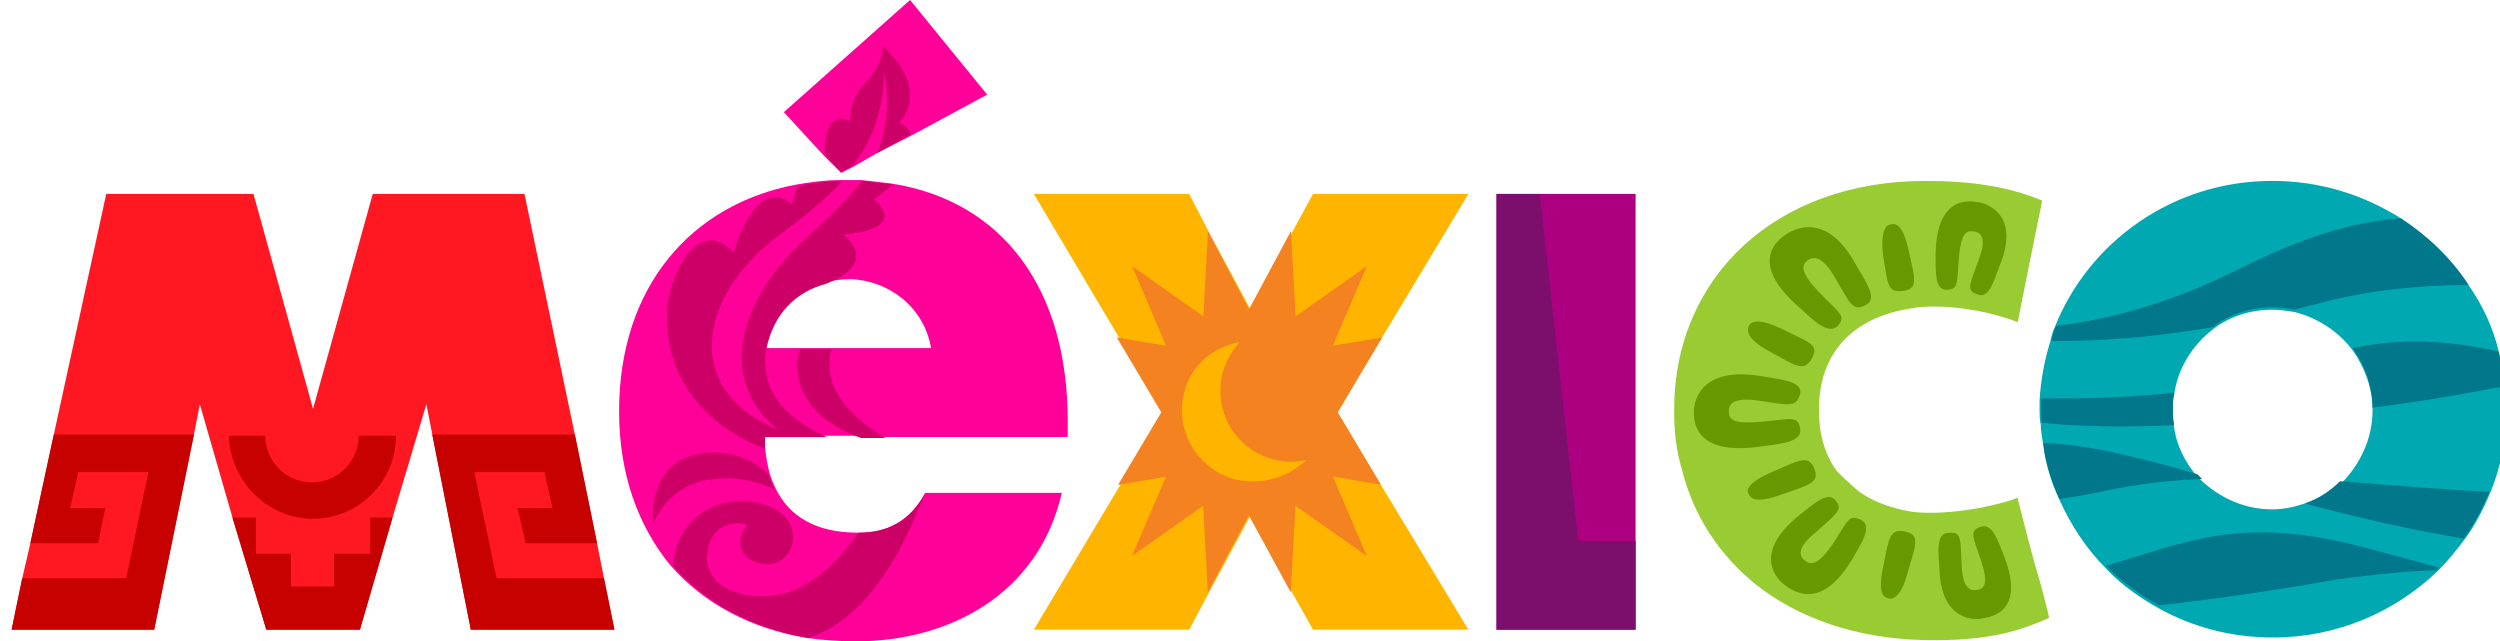 <?xml version="1.0" encoding="UTF-8"?>
<!-- Generator: Adobe Illustrator 18.1.1, SVG Export Plug-In . SVG Version: 6.00 Build 0)  -->
<svg version="1.1" id="Layer_1" xmlns="http://www.w3.org/2000/svg" xmlns:xlink="http://www.w3.org/1999/xlink" x="0px" y="0px" viewBox="0 0 1440 369.4" enable-background="new 0 0 1440 369.4" xml:space="preserve">
<g id="Layer_3" display="none">
	<rect x="-89.5" y="1070.4" display="inline" fill="#101612" width="1924.5" height="1453.5"/>
</g>
<g id="Layer_2">
</g>
<g id="Capa_1">
	<title>digicert-logos2b</title>
	<desc>Created with Sketch.</desc>
	<g>
		<path fill="#00A8B1" d="M1442.7,222.7c-0.7-6.7-2-14.1-3.4-20.2c-3.4-14.1-9.4-26.9-17.5-38.4c-10.1-15.5-23.6-28.3-39-38.4    c-21.5-13.5-46.4-21.5-74-21.5c-57.2,0-105.6,35-125.2,84.1c-1.3,2.7-2,5.4-2.7,8.7c-3.4,10.8-5.4,22.2-6.1,33.6c0,2,0,3.4,0,5.4    c0,2.7,0,6.1,0.7,8.7c0,3.4,0.7,7.4,1.3,10.8c1.3,11.4,4.7,22.2,9.4,32.3c6.7,14.8,15.5,28.3,26.9,39.7    c8.7,9.4,19.5,16.8,30.3,22.9c19.5,10.8,41.7,16.8,65.9,16.8c37,0,70-14.8,94.2-37.7c0.7-0.7,0.7-0.7,1.3-1.3    c5.4-5.4,10.1-11.4,14.8-17.5c6.1-8.1,10.8-17.5,14.8-26.9c6.1-14.8,9.4-31,9.4-48.4C1443.4,230.8,1443.4,226.8,1442.7,222.7     M1327.6,290c-6.1,2-12.1,3.4-18.8,3.4c-16.1,0-30.3-6.7-41-16.8c-0.7-0.7-2-2-2.7-2.7c-6.7-8.1-11.4-17.5-12.8-27.6    c-0.7-3.4-0.7-6.7-0.7-10.1c0-2.7,0-6.1,0.7-8.7c2-15.5,10.8-28.9,22.2-37.7c9.4-7.4,21.5-11.4,34.3-11.4c4.7,0,8.7,0.7,12.8,1.3    c13.5,3.4,25.6,11.4,33.6,22.2c6.7,9.4,11.4,21.5,11.4,34.3c0,16.8-7.4,31.6-18.2,42.4C1342.4,282.6,1335.7,287.3,1327.6,290"/>
		<polygon fill="#AC0080" points="942.1,311.6 942.1,111.7 886.9,111.7 886.9,111.7 862,111.7 862,362.7 942.1,362.7   "/>
		<path fill="#99CC33" d="M1171.5,323c-4.7-17.5-9.4-36.3-9.4-36.3l-3.4,1.3c-19.5,6.1-43.1,8.7-57.9,6.7    c-11.4-2-20.9-5.4-28.9-10.8c-4-2.7-13.5-12.1-14.1-12.8c-6.7-9.4-10.1-20.9-10.1-35c0-32.3,18.8-53.2,53.2-58.5    c14.8-2.7,39,0,57.9,6.7l3.4,1.3c0,0,11.4-57.2,14.1-70c-18.8-8.1-41-11.4-67.3-11.4c-86.1,0-144.7,55.2-144.7,131.9    c0,0.7,0,0.7,0,0.7c0,12.1,1.3,23.6,4.7,34.3c0,0.7,2.7,10.1,4,12.8l0,0c6.7,18.2,17.5,33.6,31,46.4l0,0l6.1,5.4    c24.9,20.2,59.2,32.3,98.9,33c38.4,0.7,55.9-6.1,71.3-12.8C1178.9,349.2,1175.6,336.4,1171.5,323"/>
		<polygon fill="#FF1722" points="347.9,333.1 343.9,312.9 331.1,250.3 302.1,111.7 214.7,111.7 180.3,235.5 146,111.7 61.2,111.7     31,250.3 17.5,312.9 12.8,333.1 6.7,362.7 88.8,362.7 111.7,250.3 115.1,232.8 133.9,298.1 153.4,362.7 207.3,362.7 226.1,298.1     245.6,232.8 249,250.3 271.2,362.7 353.9,362.7   "/>
		<path fill="#FF0099" d="M495.9,251.7h14.1h105v-9.4c0-75.4-37-126.5-101.6-136.6c-5.4-0.7-11.4-1.3-17.5-2c-2.7,0-5.4,0-8.1,0    c-1.3,0-2.7,0-4,0c-8.7,0-17.5,1.3-25.6,2.7c-59.9,11.4-101.6,58.5-101.6,130.5c0,37,11.4,66.6,29.6,88.8    c19.5,22.2,46.4,36.3,78.1,41.7c9.4,1.3,18.8,2,28.9,2c53.2,0,105-26.9,118.4-85.5h-78.7l0,0c-8.7,16.1-21.5,22.9-38.4,22.9h-0.7    c-22.9,0-39-8.7-47.1-25.6c-1.3-2.7-2.7-6.1-3.4-8.7c-1.3-4.7-2-9.4-2.7-14.8c0-2,0-4,0-6.7h35.7h19.5V251.7z M536.3,200.5h-57.2    h-18.2h-20.2l0,0c4-20.2,16.8-33,34.3-37.7c4.7-1.3,9.4-2,14.8-2C512.1,161.5,532.3,177,536.3,200.5"/>
		<polygon fill="#FF0099" points="484.5,99.6 491.2,96.2 505.3,88.1 524.9,78.1 568.6,54.5 524.2,0 451.5,64.6 474.4,89.5   "/>
		<polygon fill="#FFB500" points="795.4,279.3 770.5,237.5 796,194.5 845.8,111.7 841.1,111.7 756.3,111.7 744.2,133.9 720.7,179     696.4,133.9 685,111.7 595.5,111.7 644.6,194.5 670.9,237.5 645.3,279.3 595.5,362.7 685,362.7 696.4,341.2 720.7,296.1     744.2,341.2 756.3,362.7 845.8,362.7   "/>
		<path fill="#00778A" d="M1274.5,188.4c9.4-7.4,21.5-11.4,34.3-11.4c4.7,0,8.7,0.7,12.8,1.3c3.4-0.7,6.7-2,10.8-2.7    c31.6-8.7,61.2-11.4,89.5-11.4c-10.1-15.5-23.6-28.3-39-38.4c-28.9,2-57.2,11.4-91.5,28.3c-42.4,21.5-78.7,30.3-107,33.6    c-1.3,2.7-2,5.4-2.7,8.7C1205.2,196.5,1236.1,195.1,1274.5,188.4"/>
		<path fill="#00778A" d="M1355.2,200.5c6.7,9.4,11.4,21.5,11.4,34.3c20.9-2.7,43.7-6.1,67.3-10.8c2.7-0.7,6.1-0.7,8.7-1.3    c-0.7-6.7-2-14.1-3.4-20.2C1403.7,194.5,1378.1,195.8,1355.2,200.5"/>
		<path fill="#00778A" d="M1252.3,244.9c-0.7-3.4-0.7-6.7-0.7-10.1c0-2.7,0-6.1,0.7-8.7c-10.1,1.3-21.5,2-33.6,2.7    c-16.1,0.7-30.3,0.7-43.1,0.7c0,2,0,3.4,0,5.4c0,2.7,0,6.1,0.7,8.7C1197.1,245.6,1222.7,246.3,1252.3,244.9"/>
		<path fill="#00778A" d="M1403.7,328.4c0.7-0.7,0.7-0.7,1.3-1.3c-13.5-4-27.6-7.4-41.7-11.4c-72.7-19.5-103-3.4-150.1,10.1    c8.7,9.4,19.5,16.8,30.3,22.9c30.3-3.4,63.9-8.1,101.6-14.8C1365.3,331.1,1384.8,329,1403.7,328.4"/>
		<path fill="#00778A" d="M1268.4,275.9c-0.7-0.7-2-2-2.7-2.7c-11.4-3.4-22.9-6.7-35-9.4c-20.9-5.4-38.4-8.1-53.8-8.7    c1.3,11.4,4.7,22.2,9.4,32.3c8.7-1.3,17.5-2.7,26.2-4.7C1232.1,278.6,1250.2,276.6,1268.4,275.9"/>
		<path fill="#00778A" d="M1327.6,290c32.3,8.7,62.6,15.5,91.5,20.2c6.1-8.1,10.8-17.5,14.8-26.9c-28.9-1.3-57.2-4-86.1-6.1    C1342.4,282.6,1335.7,287.3,1327.6,290"/>
		<polygon fill="#7C0E6C" points="909.1,311.6 886.9,111.7 862,111.7 862,362.7 942.1,362.7 942.1,311.6   "/>
		<path fill="#669900" d="M1036.9,247c-1.3-8.1-5.4-5.4-23.6-4c-14.8,1.3-17.5-1.3-17.5-6.1s3.4-8.1,17.5-6.1    c17.5,2.7,21.5,4,23.6-4c1.3-7.4-10.8-8.1-22.2-10.1c-36.3-6.1-39,15.5-39,20.2s-0.7,26.2,39,20.2    C1026.2,255.7,1038.3,254.4,1036.9,247"/>
		<path fill="#669900" d="M1019.4,202.5c14.8,8.1,19.5,12.1,24.2,4c4.7-8.1-2-9.4-16.8-16.8c-15.5-7.4-18.2-4-19.5-2    C1006.7,189.8,1004.6,194.5,1019.4,202.5"/>
		<path fill="#669900" d="M1036.3,177c8.1,7.4,16.8,16.1,22.2,10.8c5.4-6.1,0.7-7.4-11.4-20.2c-10.1-10.8-9.4-14.8-6.1-17.5    c4-2.7,8.7-2.7,16.1,10.1c8.7,14.8,10.1,19.5,17.5,15.5c7.4-3.4,0-13.5-5.4-22.9c-17.5-32.3-37-20.2-41-17.5    C1024.8,137.9,1006,150.7,1036.3,177"/>
		<path fill="#669900" d="M1096.1,167.6c9.4-1.3,6.7-7.4,3.4-22.9c-3.4-16.1-8.1-16.1-10.1-15.5c-2,0-6.7,2-4.7,18.2    C1087.4,162.8,1086.7,168.9,1096.1,167.6"/>
		<path fill="#669900" d="M1097.5,306.2c-9.4-2-9.4,4-12.8,20.2c-3.4,16.1,0.7,17.5,2.7,18.2c2,0.7,7.4,0.7,11.4-14.8    C1103.6,313.6,1106.2,308.2,1097.5,306.2"/>
		<path fill="#669900" d="M1071.9,299.4c-7.4-3.4-7.4,0.7-16.8,14.8c-8.1,11.4-12.1,11.4-15.5,8.7c-3.4-2.7-4.7-7.4,6.1-16.1    c12.8-11.4,16.1-13.5,11.4-18.8s-12.8,2.7-21.5,9.4c-26.9,22.2-11.4,37-7.4,39.7s20.2,16.1,39-15.5    C1072.6,312.2,1078.7,302.8,1071.9,299.4"/>
		<path fill="#669900" d="M1045,269.8c-3.4-8.1-8.7-4.7-24.2,2c-15.5,6.7-14.8,11.4-13.5,12.8c0.7,2,3.4,6.1,19.5,0    C1042.3,279.3,1048.4,277.9,1045,269.8"/>
		<path fill="#669900" d="M1121,166.9c7.4,0,6.1-4,7.4-19.5c1.3-12.8,4-14.8,8.7-14.1c4,0.7,7.4,4,2.7,16.1    c-5.4,14.8-7.4,18.2-0.7,20.2c6.7,2.7,9.4-8.1,12.8-16.8c12.1-29.6-8.1-35.7-12.1-36.3c-4.7-0.7-24.2-4.7-24.9,29.6    C1115,156.1,1114.3,166.9,1121,166.9"/>
		<path fill="#669900" d="M1140.6,303.5c-6.7,2.7-4,5.4,0.7,20.2c4,12.1,2,15.5-2.7,16.1c-4,0.7-8.1-1.3-8.7-14.1    c-0.7-15.5,0-19.5-7.4-18.8c-7.4,0-6.1,10.8-5.4,20.2c0.7,31.6,21.5,30.3,25.6,28.9c4.7-0.7,24.2-4,11.4-36.3    C1150.7,310.9,1147.3,300.8,1140.6,303.5"/>
		<path fill="#C70000" d="M180.3,298.8c26.2,0,47.8-21.5,47.8-47.8h-21.5c0,14.8-12.1,26.9-26.9,26.9s-26.9-12.1-26.9-26.9h-20.9    C132.6,277.2,154.1,298.8,180.3,298.8"/>
		<polygon fill="#C70000" points="271.2,362.7 353.9,362.7 347.9,333.1 286,333.1 273.2,271.9 313.6,271.9 318.3,292.7 298.1,292.7     302.8,312.9 343.9,312.9 331.1,250.3 249,250.3   "/>
		<polygon fill="#C70000" points="17.5,312.9 56.5,312.9 60.6,292.7 40.4,292.7 45.1,271.9 85.5,271.9 72.7,333.1 12.8,333.1     6.7,362.7 88.8,362.7 111.7,250.3 31,250.3   "/>
		<polygon fill="#C70000" points="213.3,298.1 213.3,319 192.4,319 192.4,337.8 167.6,337.8 167.6,319 147.4,319 147.4,298.1     133.9,298.1 153.4,362.7 207.3,362.7 226.1,298.1   "/>
		<path fill="#CC0066" d="M518.1,70.7C536.3,49.1,508,26.2,508,26.2s3.4,8.1-10.8,22.9c-8.1,8.7-7.4,20.9-7.4,20.9    c-12.8-6.1-14.8,8.7-14.8,18.8l9.4,10.1l6.7-3.4c11.4-14.8,17.5-31,18.2-53.8c3.4,18.8,1.3,33.6-4,46.4l19.5-10.8    C522.8,72.7,518.1,70.7,518.1,70.7"/>
		<path fill="#CC0066" d="M442.1,218.7c-1.3-6.1-2-12.1-0.7-17.5l0,0c4-20.2,16.8-33,34.3-37.7c32.3-12.8,10.1-28.3,10.1-28.3    c39.7-4,17.5-20.2,17.5-20.2c4-3.4,8.1-6.1,10.8-8.7c-5.4-0.7-11.4-1.3-17.5-2c-8.7,11.4-20.9,22.2-33.6,34.3    c-27.6,24.2-56.5,74.7-14.8,109c-55.9-22.9-45.8-77.4,0-111.7c15.5-11.4,27.6-21.5,37-31.6c-8.7,0-17.5,1.3-25.6,2.7    c-2,5.4-3.4,10.8-3.4,10.8c-20.9-18.2-33.6,27.6-33.6,27.6c-20.9-22.2-37.7,14.1-38.4,35c-0.7,29.6,13.5,61.2,56.5,78.1    c0-2,0-4,0-6.7h35.7C459.6,244.3,446.1,233.5,442.1,218.7"/>
		<path fill="#CC0066" d="M477.8,212c0-4.7,0-8.1,1.3-10.8h-18.2c-1.3,3.4-2,8.1-1.3,14.1c2.7,20.2,20.2,31,36.3,37h14.1    C496.6,244.3,479.1,230.8,477.8,212"/>
		<path fill="#CC0066" d="M401,261.8c-28.3,6.1-24.9,39.7-24.9,39.7s5.4-13.5,18.8-20.9c12.1-6.1,31.6-8.1,51.1,1.3    c-1.3-2.7-2.7-6.1-3.4-8.7C434,265.1,419.9,257.7,401,261.8"/>
		<path fill="#CC0066" d="M476.4,327.7c-12.1,10.8-27.6,18.8-47.8,14.8c-15.5-3.4-24.9-13.5-20.2-28.9c4-13.5,18.2-13.5,22.2-10.8    c-6.7,5.4-6.7,20.9,10.8,22.2c16.1,0,22.2-21.5,5.4-31.6c-20.2-11.4-55.9-3.4-59.2,32.3c19.5,22.2,46.4,36.3,78.1,41.7    c41.7-13.5,60.6-68.6,67.3-83.4c-8.7,16.1-21.5,22.9-38.4,22.9C488.5,314.9,483.1,322.3,476.4,327.7"/>
		<path fill="#F58220" d="M787.3,320.3l-19.5-45.8l27.6,4.7l-24.9-41.7l25.6-43.1l-28.3,4.7l19.5-45.8l-41,28.9l-2.7-49.1    l-24.2,45.1l-23.6-45.1l-2.7,49.1l-41-28.9l19.5,45.8l-28.3-4.7l25.6,43.1L644,279.3l27.6-4.7L652,320.3l41-28.9l2.7,49.8    l23.6-44.4l24.2,44.4l2.7-49.8L787.3,320.3z M710.6,275.9c-21.5-6.1-34.3-28.9-28.3-50.5c4-15.5,16.8-25.6,31.6-28.3    c-4,4.7-7.4,10.1-9.4,16.8c-6.1,21.5,6.1,44.4,28.3,50.5c6.7,2,12.8,2,19.5,0.7C741.5,275.2,726.1,279.9,710.6,275.9"/>
	</g>
</g>
</svg>